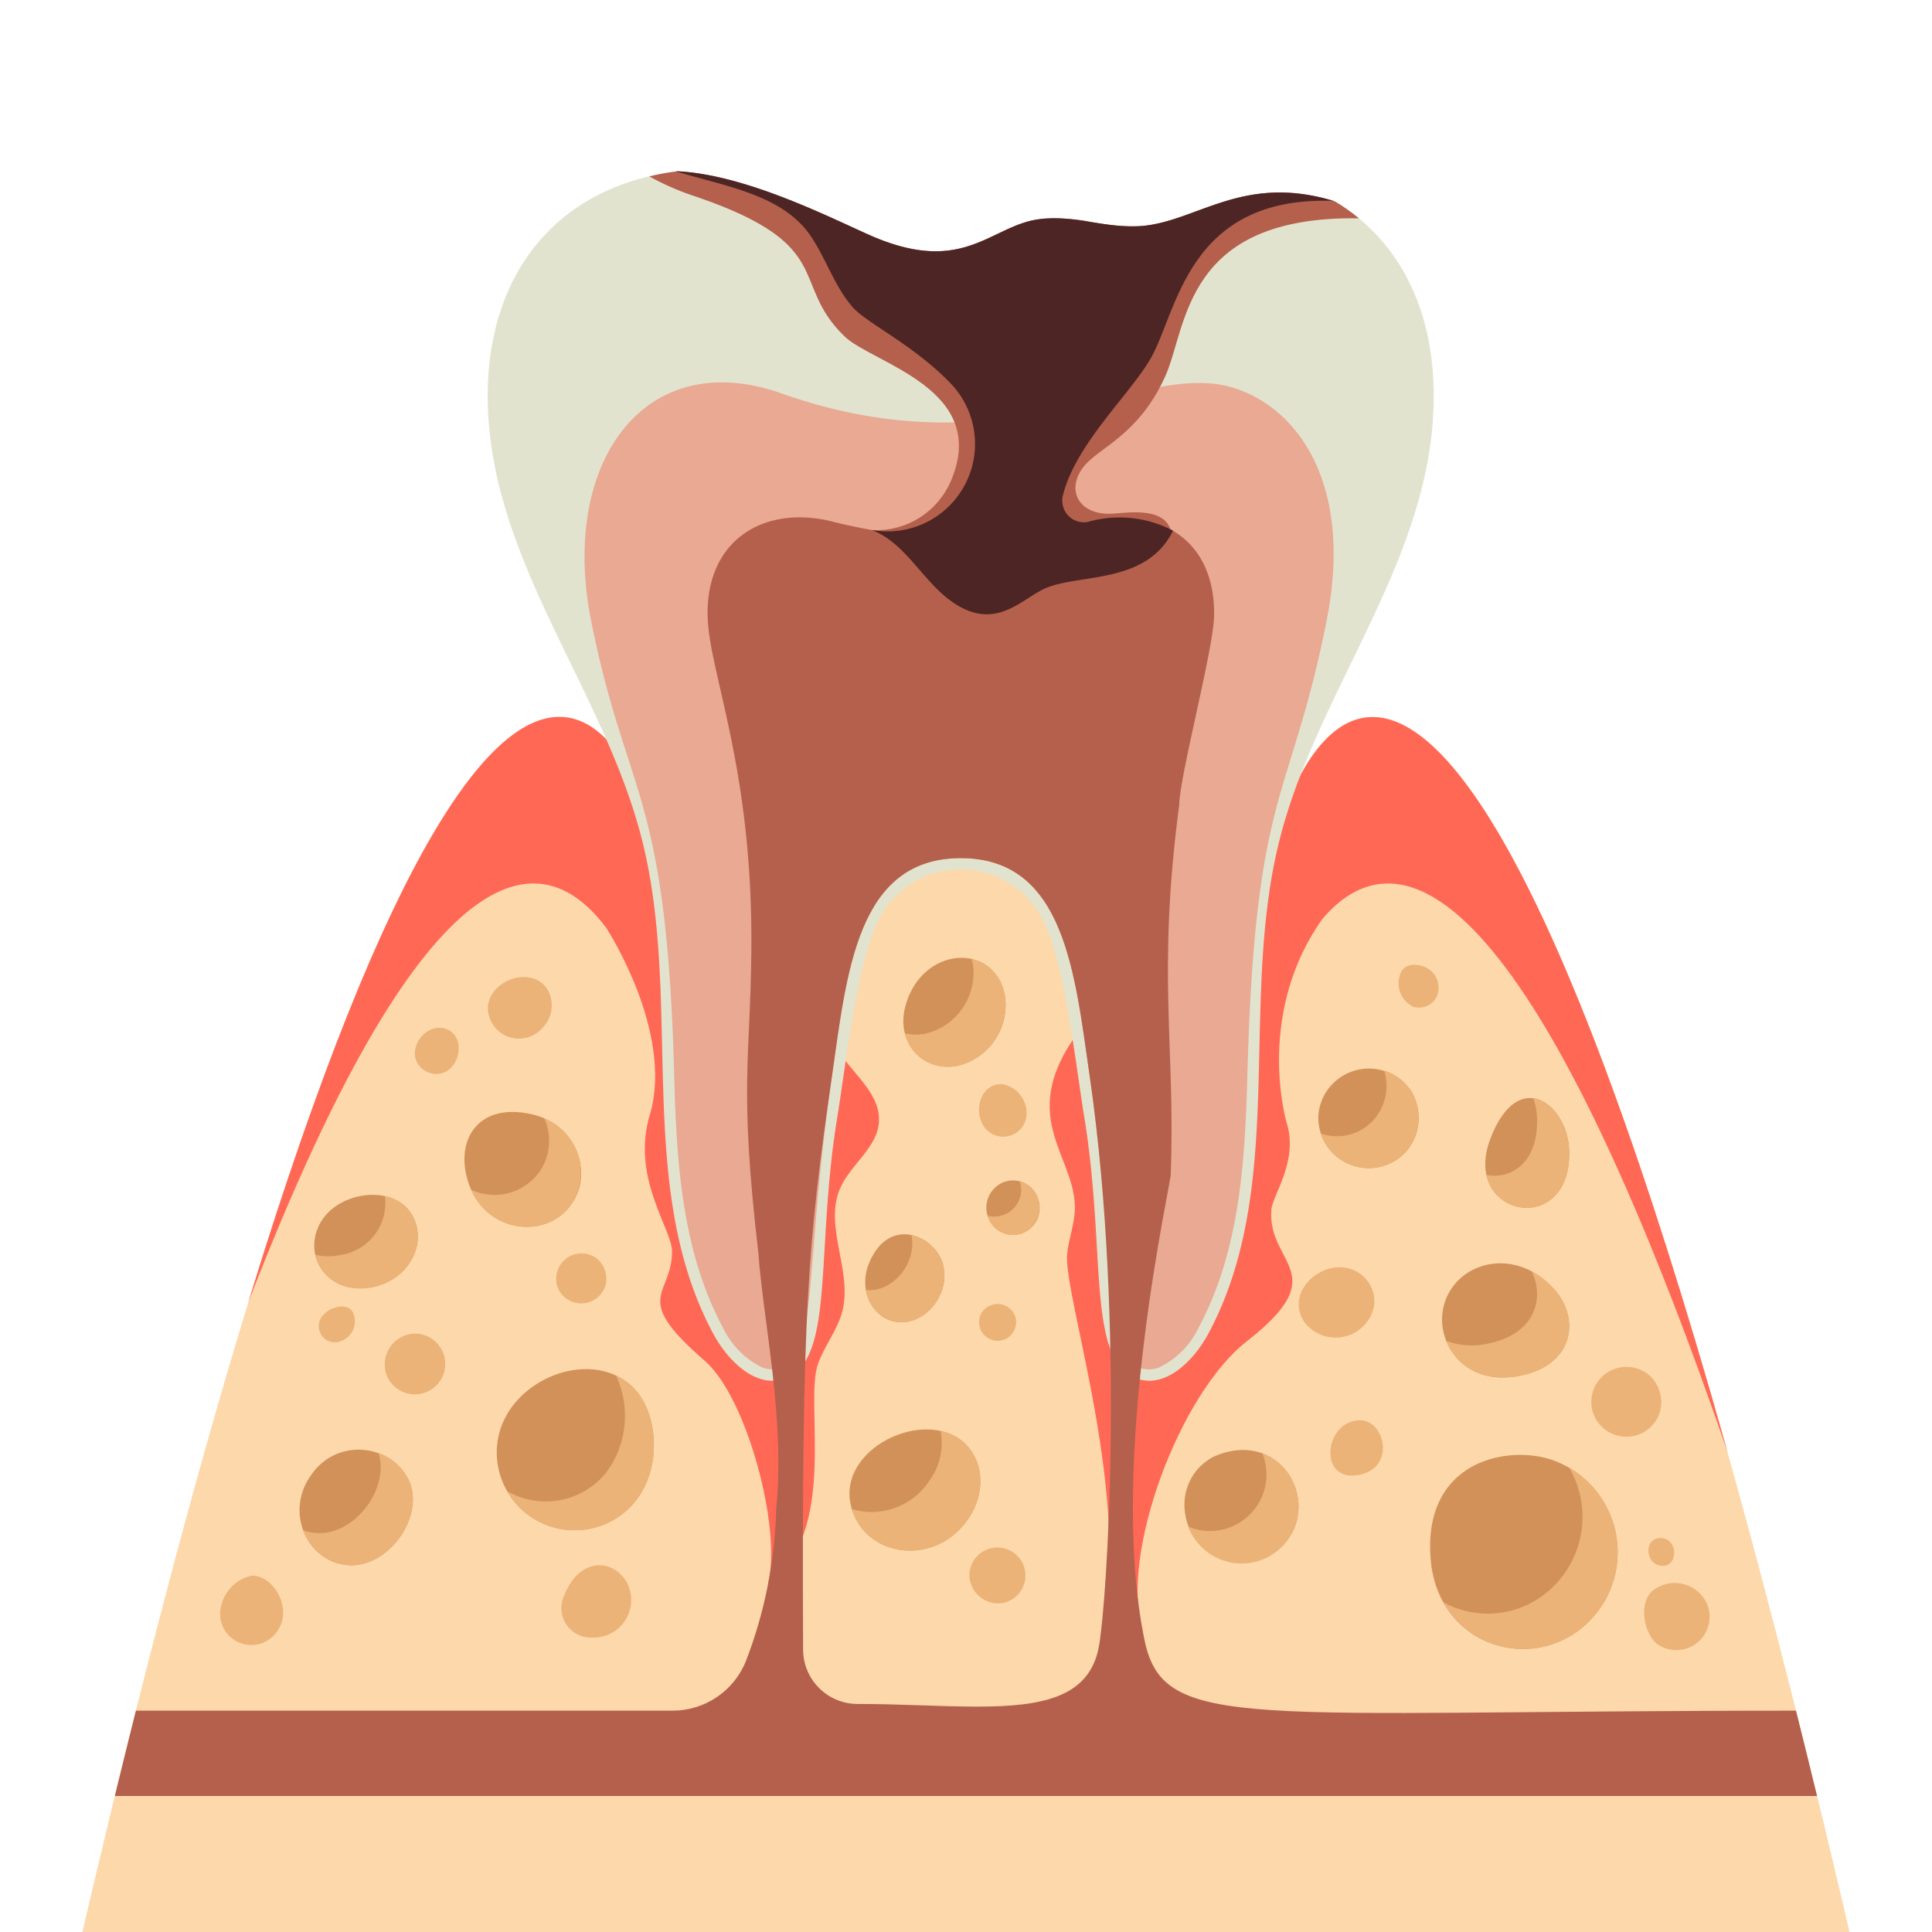 <svg xmlns="http://www.w3.org/2000/svg" xmlns:xlink="http://www.w3.org/1999/xlink" width="180" height="180" viewBox="0 0 180 180">
  <defs>
    <clipPath id="clip-path">
      <rect id="cavitie_step4" width="180" height="180" transform="translate(886 581)"/>
    </clipPath>
    <clipPath id="clip-path-2">
      <rect id="사각형_23" data-name="사각형 23" width="164.644" height="164.044" fill="none"/>
    </clipPath>
    <clipPath id="clip-path-3">
      <path id="패스_193" data-name="패스 193" d="M49.227,216.072c16.971-43.846,27.625-42.43,33.319-34.8.007.007.015.015.015.022.307.479,6.084,9.576,4.143,17.046,0,.008-.007.015-.007.023-.068.247-.135.487-.217.726h.015c-1.484,5.68,2.165,10.25,2.18,12.31.022,4.219-3.934,4.166,3.042,10.2,3.941,3.4,7.181,15.638,5.915,20.688,6.609-4.608,3.338-16.777,4.642-20.4.607-1.7,1.821-3.162,2.27-4.915.959-3.739-1.746-7.882-.217-11.419.959-2.233,3.469-3.784,3.626-6.211.225-3.642-4.9-5.8-4.608-9.449-3.184,3.881,7.305-23.481,7.305-23.481l-23.774,5.522s-2.734-10.326-8.7-10.324c-6.1,0-15.573,10.8-28.951,54.447" transform="translate(-49.227 -161.625)" fill="none"/>
    </clipPath>
    <linearGradient id="linear-gradient" x1="-0.223" y1="1.382" x2="-0.218" y2="1.382" gradientUnits="objectBoundingBox">
      <stop offset="0" stop-color="#b48e78"/>
      <stop offset="0.076" stop-color="#b4806a"/>
      <stop offset="0.21" stop-color="#b46e59"/>
      <stop offset="0.351" stop-color="#b4634f"/>
      <stop offset="0.512" stop-color="#b4604c"/>
      <stop offset="0.998" stop-color="#ff6855"/>
      <stop offset="1" stop-color="#ff6855"/>
    </linearGradient>
    <clipPath id="clip-path-4">
      <path id="패스_194" data-name="패스 194" d="M299.939,171.952l-25.01-5.807s10.782,24.425,7.777,23.009c-8.115,9.148-1.843,12.909-1.806,18.117.015,1.484-.577,2.922-.719,4.4-.382,3.844,6.251,23.171,3.082,35.721,1.2.074,1.63-.194,1.905-.463.4-.386.469-.773,2.057-.137-2.2-7.163,3.468-22.16,9.672-26.985,8.249-6.428,1.925-7.125,2.308-12.265.1-1.379,2.562-4.555,1.416-8.144a.116.116,0,0,0-.008-.03c-.165-.577-2.772-10.295,3.342-18.926,6.428-7.53,18.476-6.414,37.755,49.668-15.574-55.438-26.362-68.483-33.069-68.48-5.965,0-8.7,10.323-8.7,10.323" transform="translate(-274.929 -161.629)" fill="none"/>
    </clipPath>
    <linearGradient id="linear-gradient-2" x1="-1.216" y1="1.3" x2="-1.211" y2="1.3" xlink:href="#linear-gradient"/>
    <clipPath id="clip-path-6">
      <path id="패스_239" data-name="패스 239" d="M200.7,121.285c-5.971,2.508-5.407,10.243-3.908,15.571,4.489,15.953,1.416,23.58,1.548,28.467.728,26.975.529,21.4,3.387,1.655,1.555-10.966,2.988-22.491,14.306-22.491,11.38,0,12.736,11.64,14.307,22.452,2.5,17.246.923,22.527,2.038,11.1,2.1-21.621-3.334-28.6,2.145-46.222.855-2.741,2.019-6.212-.276-8.491-4.013-3.978-10.147,3.768-14.3,4.4-3.179.486-6.11-1.471-9.008-3.428-2.594-1.752-5.161-3.5-7.856-3.5a6.1,6.1,0,0,0-2.387.487" transform="translate(-195.794 -120.798)" fill="none"/>
    </clipPath>
    <linearGradient id="linear-gradient-3" x1="-0.614" y1="2.66" x2="-0.609" y2="2.66" gradientUnits="objectBoundingBox">
      <stop offset="0" stop-color="#d2aa92"/>
      <stop offset="0.136" stop-color="#d2957e"/>
      <stop offset="0.306" stop-color="#d2846c"/>
      <stop offset="0.487" stop-color="#d27962"/>
      <stop offset="0.694" stop-color="#d2765f"/>
      <stop offset="1" stop-color="#d2765f"/>
    </linearGradient>
    <clipPath id="clip-path-7">
      <path id="패스_240" data-name="패스 240" d="M78.8,213.041a5.078,5.078,0,0,1-5.08-5.05c-.143-31.573.449-37.841,2.66-53.231,1.409-9.74,2.3-20.522,12.033-20.522s10.624,10.8,12.033,20.477c3.3,23.017,1.581,48.982.831,52.991-.883,4.746-5.287,5.582-11.366,5.582-3.307,0-7.109-.248-11.111-.248M64.83,111.753c.127,5.252,4.271,14.191,4.068,31.281-.1,10.092-1.154,12.468.659,28.022.435,6.159,2.51,15.487,1.656,23.849v.03A42.289,42.289,0,0,1,68.4,209.03a7.364,7.364,0,0,1-6.857,4.636H11.558q-.967,3.866-1.963,7.95H168.189q-.989-4.08-1.963-7.95c-51.024,0-58.9,2.053-60.689-6.541-3.536-16.948,2.675-43.494,2.435-43.479.45-11.823-1.3-18.611.794-34.391,0-2.5,3.169-14.438,3.244-17.5.18-7.14-5.073-10.4-11.748-8.841-7.927,1.446-14.049,2.338-23.572.03a12.55,12.55,0,0,0-3.3-.459c-4.867,0-8.719,3.2-8.565,9.27" transform="translate(-9.595 -102.483)" fill="none"/>
    </clipPath>
    <linearGradient id="linear-gradient-4" x1="-0.019" y1="1.105" x2="-0.017" y2="1.105" gradientUnits="objectBoundingBox">
      <stop offset="0" stop-color="#b48e78"/>
      <stop offset="0.104" stop-color="#b4806a"/>
      <stop offset="0.284" stop-color="#b46e59"/>
      <stop offset="0.476" stop-color="#b4634f"/>
      <stop offset="0.694" stop-color="#b4604c"/>
      <stop offset="1" stop-color="#b4604c"/>
    </linearGradient>
    <clipPath id="clip-path-8">
      <path id="패스_241" data-name="패스 241" d="M170.463,0c-.031.008-.069.008-.1.015a25,25,0,0,0-2.506.46,24.5,24.5,0,0,0,4.391,1.9c13.2,4.521,8.636,8.015,13.809,13.012,2.613,2.529,13.647,4.889,9.877,13.54a7.572,7.572,0,0,1-7.218,4.513c5.755,2.176,27.778.184,27.778.184-.449-2.057-3.085-1.918-4.756-1.778-.439.036-.812.073-1.06.07-3.026-.038-3.931-2.414-2.329-4.414,1.448-1.808,5.073-2.881,7.571-8.368,2.1-4.621,1.663-15,18.061-14.751A18,18,0,0,0,231.728,2.8C223.214.176,218.946,4.667,213.735,5.1a19.225,19.225,0,0,1-4.552-.346,15.374,15.374,0,0,0-5.548-.2c-4.276.9-6.9,5.187-15.494,1.279C183.965,3.946,176.6.3,170.463,0Z" transform="translate(-167.858)" fill="none"/>
    </clipPath>
    <linearGradient id="linear-gradient-5" x1="-0.796" y1="4.58" x2="-0.792" y2="4.58" xlink:href="#linear-gradient-4"/>
  </defs>
  <g id="cavitie_step4-2" data-name="cavitie_step4" transform="translate(-886 -581)" clip-path="url(#clip-path)">
    <g id="그룹_54" data-name="그룹 54" transform="translate(893.678 596.956)">
      <g id="그룹_39" data-name="그룹 39">
        <g id="그룹_38" data-name="그룹 38" clip-path="url(#clip-path-2)">
          <path id="패스_192" data-name="패스 192" d="M164.644,274.824H0q1.177-5.052,2.329-9.82c.111-.452.218-.9.325-1.351q1.38-5.674,2.707-10.95c.082-.312.16-.624.238-.937,3.508-13.821,6.8-25.629,9.886-35.688,26.463-86.355,37.655-44.124,37.655-44.124H111.5s12.346-46.585,41.771,58.155a.045.045,0,0,1,0,.02q2.766,9.858,5.742,21.555c.086.337.173.678.259,1.019q1.331,5.274,2.707,10.95c.119.476.234.953.349,1.433q1.134,4.725,2.308,9.738" transform="translate(0 -110.779)" fill="#fdd8aa"/>
        </g>
      </g>
      <g id="그룹_41" data-name="그룹 41" transform="translate(15.487 50.848)">
        <g id="그룹_40" data-name="그룹 40" clip-path="url(#clip-path-3)">
          <rect id="사각형_24" data-name="사각형 24" width="63.927" height="82.564" transform="matrix(1, -0.031, 0.031, 1, -2.533, 0.077)" fill="url(#linear-gradient)"/>
        </g>
      </g>
      <g id="그룹_43" data-name="그룹 43" transform="translate(86.494 50.849)">
        <g id="그룹_42" data-name="그룹 42" clip-path="url(#clip-path-4)">
          <rect id="사각형_25" data-name="사각형 25" width="69.781" height="87.904" transform="translate(-3.032 0.082) rotate(-1.8)" fill="url(#linear-gradient-2)"/>
        </g>
      </g>
      <g id="그룹_45" data-name="그룹 45">
        <g id="그룹_44" data-name="그룹 44" clip-path="url(#clip-path-2)">
          <path id="패스_195" data-name="패스 195" d="M391.1,238.913a1.848,1.848,0,0,0,2.216-.908,2.084,2.084,0,0,0-.49-2.4c-.725-.657-2.273-.935-2.813.087a2.436,2.436,0,0,0,1.087,3.216" transform="translate(-267.152 -161.084)" fill="#ebb378"/>
          <path id="패스_196" data-name="패스 196" d="M366,269.973a4.7,4.7,0,0,0,8.206,3.435,4.818,4.818,0,0,0,.51-5.46A4.726,4.726,0,0,0,366,269.973" transform="translate(-250.843 -182.116)" fill="#d29159"/>
          <path id="패스_197" data-name="패스 197" d="M360.754,329.717a3.652,3.652,0,0,0,6.474-1.559,3.208,3.208,0,0,0-1.774-3.258c-2.939-1.382-6.678,1.99-4.7,4.818" transform="translate(-246.881 -222.466)" fill="#ebb378"/>
          <path id="패스_198" data-name="패스 198" d="M415.938,278.224c-2.815,7.34,7.6,9.372,7.33,1.1-.138-4.245-4.731-7.879-7.33-1.1" transform="translate(-284.751 -188.116)" fill="#d29159"/>
          <path id="패스_199" data-name="패스 199" d="M402.67,328.145c-.3,2.974,2.219,6.8,7.38,5.7,4.9-1.043,5.47-5.3,3.069-8-3.967-4.458-9.991-2.3-10.449,2.3" transform="translate(-275.973 -221.656)" fill="#d29159"/>
          <path id="패스_200" data-name="패스 200" d="M446.928,358.122a3.278,3.278,0,0,0,6.158.474,3.358,3.358,0,0,0-.779-3.709,3.276,3.276,0,0,0-5.379,3.235" transform="translate(-306.244 -242.641)" fill="#ebb378"/>
          <path id="패스_201" data-name="패스 201" d="M372.168,374.982c3.575-.628,2.476-5.133.166-5.108-3.34.037-3.937,5.77-.166,5.108" transform="translate(-253.306 -253.51)" fill="#ebb378"/>
          <path id="패스_202" data-name="패스 202" d="M326.433,384.356a5.322,5.322,0,0,0,10.171,1.667c1.714-4-2.024-9.133-7.482-6.713a5,5,0,0,0-2.69,5.045" transform="translate(-223.723 -259.551)" fill="#d29159"/>
          <path id="패스_203" data-name="패스 203" d="M399.169,389.872c.655,7.863,8.958,10.615,14.135,6.346a9.115,9.115,0,0,0-2.712-15.571c-4.191-1.5-12.191.007-11.423,9.225" transform="translate(-273.554 -260.548)" fill="#d29159"/>
          <path id="패스_204" data-name="패스 204" d="M463.785,423.8a3.105,3.105,0,0,0,4.642-3.611,3.285,3.285,0,0,0-5.194-1.355c-1.283,1.169-.743,4.035.552,4.967" transform="translate(-316.996 -286.531)" fill="#ebb378"/>
          <path id="패스_205" data-name="패스 205" d="M465.028,404.769c-1.69-.165-1.662,2.366-.109,2.57,1.626.214,1.637-2.421.109-2.57" transform="translate(-317.857 -277.422)" fill="#ebb378"/>
          <path id="패스_206" data-name="패스 206" d="M120.05,241.4a2.9,2.9,0,0,0,5.1,1.961,3.013,3.013,0,0,0,.589-3.327c-1.288-2.588-5.472-1.269-5.687,1.366" transform="translate(-82.276 -163.56)" fill="#ebb378"/>
          <path id="패스_207" data-name="패스 207" d="M98.767,257.067a2.062,2.062,0,0,0,2.133.839c1.751-.4,2.353-3.333.565-4.1-1.821-.779-3.776,1.623-2.7,3.259" transform="translate(-67.483 -173.856)" fill="#ebb378"/>
          <path id="패스_208" data-name="패스 208" d="M113.686,285.65c1.718,4.246,7.184,4.819,9.47,1.446,2.026-2.99.311-7.346-3.676-8.287-5.268-1.244-7.472,2.694-5.794,6.842" transform="translate(-77.541 -190.935)" fill="#d29159"/>
          <path id="패스_209" data-name="패스 209" d="M140.383,323.525a2.356,2.356,0,0,0,4.45-.045,2.413,2.413,0,0,0-.823-2.611,2.364,2.364,0,0,0-3.627,2.656" transform="translate(-96.125 -219.604)" fill="#ebb378"/>
          <path id="패스_210" data-name="패스 210" d="M69.127,305.9c-1.577,3.139.96,6.62,4.939,5.819,3.591-.723,5.261-4.378,3.585-6.911-1.819-2.748-6.98-1.982-8.524,1.091" transform="translate(-47.054 -207.752)" fill="#d29159"/>
          <path id="패스_211" data-name="패스 211" d="M89.711,348.2a2.83,2.83,0,1,0,2.577-3.99,2.886,2.886,0,0,0-2.577,3.99" transform="translate(-61.321 -235.919)" fill="#ebb378"/>
          <path id="패스_212" data-name="패스 212" d="M70.583,336.885a1.5,1.5,0,0,0,1.46,2.556,1.958,1.958,0,0,0,1.167-2.775c-.581-.878-2.035-.4-2.627.219" transform="translate(-48.045 -230.419)" fill="#ebb378"/>
          <path id="패스_213" data-name="패스 213" d="M122.836,363.84a7.262,7.262,0,0,0,12.727,3.281c2.6-3.178,2.189-8.334-.142-10.658-4.4-4.392-13.908.174-12.585,7.377" transform="translate(-84.106 -243.138)" fill="#d29159"/>
          <path id="패스_214" data-name="패스 214" d="M142.2,415.59a2.755,2.755,0,0,0,2.62,3.966,3.5,3.5,0,0,0,3.153-5.219c-1.35-2.194-4.395-2.2-5.773,1.253" transform="translate(-97.296 -282.944)" fill="#ebb378"/>
          <path id="패스_215" data-name="패스 215" d="M74.4,381.295a5.294,5.294,0,0,0-8.971-.4c-2.638,3.547-.348,8.321,3.557,8.475,3.689.146,7.122-4.719,5.414-8.073" transform="translate(-44.065 -259.497)" fill="#d29159"/>
          <path id="패스_216" data-name="패스 216" d="M40.926,418.74a2.905,2.905,0,0,0,4.885,2.764c2.161-2.213-.036-5.747-2.075-5.585a3.746,3.746,0,0,0-2.81,2.821" transform="translate(-28.002 -285.066)" fill="#ebb378"/>
          <path id="패스_217" data-name="패스 217" d="M243.29,237.486c-.889,3.384,1.665,6.137,4.894,5.5a5.816,5.816,0,0,0,4.406-6.4c-.843-5.169-7.793-4.833-9.3.9" transform="translate(-166.627 -159.651)" fill="#d29159"/>
          <path id="패스_218" data-name="패스 218" d="M265.686,273.689a2.178,2.178,0,0,0,4.257-.444,2.743,2.743,0,0,0-1.184-2.45c-2.058-1.438-3.821.89-3.073,2.894" transform="translate(-181.98 -185.296)" fill="#ebb378"/>
          <path id="패스_219" data-name="패스 219" d="M232.212,317.421c-1.162,2.706.43,5.47,2.836,5.586,2.592.126,4.87-2.932,3.944-5.628-.853-2.482-4.929-4.27-6.78.041" transform="translate(-158.891 -215.772)" fill="#d29159"/>
          <path id="패스_220" data-name="패스 220" d="M270.307,303.928a2.51,2.51,0,0,0,2.206-3.452,2.431,2.431,0,0,0-4.015-.913,2.545,2.545,0,0,0,1.809,4.365" transform="translate(-183.513 -204.826)" fill="#d29159"/>
          <path id="패스_221" data-name="패스 221" d="M265.637,336.5a1.736,1.736,0,0,0,2.49,2.131,1.779,1.779,0,0,0,.813-1.844,1.742,1.742,0,0,0-3.3-.287" transform="translate(-181.98 -229.906)" fill="#ebb378"/>
          <path id="패스_222" data-name="패스 222" d="M227.551,380.48c1.666,4.163,7.774,4.784,10.7.434,1.8-2.673,1.3-5.784-.684-7.3-3.979-3.034-12.257,1.271-10.02,6.861" transform="translate(-155.705 -255.39)" fill="#d29159"/>
          <path id="패스_223" data-name="패스 223" d="M372.61,266.33a4.827,4.827,0,0,1-.92,4.514,4.578,4.578,0,0,1-5.011,1.339,4.716,4.716,0,0,0,8,1.651,4.813,4.813,0,0,0,.509-5.459,4.419,4.419,0,0,0-2.579-2.045" transform="translate(-251.321 -182.542)" fill="#ebb378"/>
          <path id="패스_224" data-name="패스 224" d="M423.491,279.372c-.078-2.4-1.577-4.6-3.339-4.842a6.152,6.152,0,0,1,.349,1.852c.135,4.2-2.481,5.742-4.719,5.282.937,4.342,7.927,4.5,7.709-2.292" transform="translate(-284.976 -188.162)" fill="#ebb378"/>
          <path id="패스_225" data-name="패스 225" d="M407.927,332.473a6.873,6.873,0,0,1-4.013-.222c.883,2.193,3.241,4.013,7,3.212,4.9-1.044,5.471-5.3,3.072-8a7.723,7.723,0,0,0-2.124-1.7c1.265,2.6.23,5.824-3.939,6.711" transform="translate(-276.841 -223.276)" fill="#ebb378"/>
          <path id="패스_226" data-name="패스 226" d="M334.4,379.7a5.263,5.263,0,0,1-6.9,6.826,5.309,5.309,0,1,0,6.9-6.826" transform="translate(-224.467 -260.242)" fill="#ebb378"/>
          <path id="패스_227" data-name="패스 227" d="M414.748,383.908a9.1,9.1,0,0,1-2.05,11.6,8.626,8.626,0,0,1-9.671.943,8.547,8.547,0,0,0,12.958,2.343,9.125,9.125,0,0,0-1.237-14.89" transform="translate(-276.233 -263.129)" fill="#ebb378"/>
          <path id="패스_228" data-name="패스 228" d="M124.548,288.4a5.435,5.435,0,0,0-2.579-7.919,5.112,5.112,0,0,1-.411,4.929,5.182,5.182,0,0,1-6.391,1.733c1.8,4.074,7.13,4.584,9.381,1.257" transform="translate(-78.935 -192.242)" fill="#ebb378"/>
          <path id="패스_229" data-name="패스 229" d="M75.448,303.495a4.9,4.9,0,0,1-4.165,5.491,5.129,5.129,0,0,1-2.325-.033c.456,2.049,2.534,3.581,5.315,3.023,3.594-.723,5.261-4.378,3.586-6.909a3.794,3.794,0,0,0-2.411-1.573" transform="translate(-47.264 -208.014)" fill="#ebb378"/>
          <path id="패스_230" data-name="패스 230" d="M135.846,356.657a8.854,8.854,0,0,1-.955,9.082,7.226,7.226,0,0,1-9.23,1.659,7.283,7.283,0,0,0,11.925,1.037c2.6-3.177,2.188-8.334-.144-10.659a5.559,5.559,0,0,0-1.6-1.118" transform="translate(-86.128 -244.452)" fill="#ebb378"/>
          <path id="패스_231" data-name="패스 231" d="M72.409,379.569c1.051,3.306-2.189,7.607-5.664,7.467a4.7,4.7,0,0,1-1.352-.255,4.862,4.862,0,0,0,4.342,3.245c3.692.148,7.122-4.719,5.417-8.075a4.851,4.851,0,0,0-2.744-2.382" transform="translate(-44.821 -260.155)" fill="#ebb378"/>
          <path id="패스_232" data-name="패스 232" d="M249.778,233.277a4.7,4.7,0,0,1,.123.55,5.812,5.812,0,0,1-4.407,6.4,4.473,4.473,0,0,1-1.943-.029,4.111,4.111,0,0,0,4.933,3.019,5.815,5.815,0,0,0,4.407-6.4,4.061,4.061,0,0,0-3.113-3.541" transform="translate(-166.929 -159.887)" fill="#ebb378"/>
          <path id="패스_233" data-name="패스 233" d="M239.131,317.538a4,4,0,0,0-2.859-2.493c.513,2.559-1.639,5.249-4.074,5.13l-.172-.012a3.467,3.467,0,0,0,3.163,3c2.592.127,4.867-2.933,3.943-5.627" transform="translate(-159.029 -215.931)" fill="#ebb378"/>
          <path id="패스_234" data-name="패스 234" d="M271.08,299.147a2.508,2.508,0,0,1-2.267,3.272,2.589,2.589,0,0,1-.739-.078,2.417,2.417,0,0,0,2.456,1.8,2.551,2.551,0,0,0,.55-4.99" transform="translate(-183.737 -205.034)" fill="#ebb378"/>
          <path id="패스_235" data-name="패스 235" d="M238.044,373.915a4.827,4.827,0,0,0-1.909-.863,5.962,5.962,0,0,1-1,4.567,6.437,6.437,0,0,1-7.275,2.708c.044.153.1.3.158.454,1.667,4.162,7.778,4.779,10.707.429,1.8-2.668,1.3-5.78-.686-7.294" transform="translate(-156.177 -255.689)" fill="#ebb378"/>
          <path id="패스_236" data-name="패스 236" d="M262.688,410.079a2.673,2.673,0,0,0,3.184,2.687,2.61,2.61,0,1,0-3.184-2.687" transform="translate(-180.045 -279.39)" fill="#ebb378"/>
          <path id="패스_237" data-name="패스 237" d="M208.111,23.027c-.935,14.23-10.988,25.831-14.36,39.5-1.7,6.9-1.686,14.207-1.87,21.418-.215,8.529-.72,16.92-4.7,24.345-1.372,2.56-4.062,5.219-6.759,4.153-4.6-1.809-2.743-11.7-4.8-24.291-.9-5.517-1.931-15.6-4.345-19.264a8.612,8.612,0,0,0-14.33,0c-2.406,3.663-3.441,13.747-4.345,19.264-2.054,12.59-.2,22.483-4.8,24.291-2.7,1.065-5.387-1.594-6.759-4.153-3.985-7.425-4.482-15.816-4.7-24.345-.184-7.211-.168-14.513-1.87-21.418-3.372-13.67-13.425-25.272-14.368-39.5-.766-11.579,4.782-20.146,14.973-22.552a25.108,25.108,0,0,1,2.506-.46c.031-.008.069-.008.1-.015,6.138.3,13.5,3.946,17.678,5.839,8.6,3.908,11.218-.376,15.494-1.28,3.31-.7,6.728.828,10.1.544,5.211-.437,9.479-4.927,17.992-2.306a17.976,17.976,0,0,1,2.253,1.586c4.935,4.069,7.441,10.6,6.9,18.644" transform="translate(-82.276)" fill="#e2e3cf"/>
          <path id="패스_238" data-name="패스 238" d="M217.85,84.744c-3.393,16.971-6.633,15.447-7.376,42.026-.218,8.49-.727,16.7-4.576,23.871a7.8,7.8,0,0,1-3.7,3.68,2.618,2.618,0,0,1-.875.156c-.094,0-.185,0-.275-.012a2.232,2.232,0,0,1-1.634-.854c-2.111-2.588-1.413-11.032-3.614-26.283-1.409-9.672-2.292-20.479-12.03-20.479s-10.626,10.786-12.035,20.52c-2.206,15.4-1.553,23.662-3.6,26.225a2.242,2.242,0,0,1-1.627.871c-.094.008-.193.012-.3.012a2.821,2.821,0,0,1-.973-.185,7.96,7.96,0,0,1-3.606-3.652c-3.844-7.171-4.358-15.382-4.572-23.871-.739-26.439-4.411-25.412-7.73-42.026-2.945-14.749,4.97-25.7,17.723-21.194,21.2,7.483,33.355-3.175,42.054-.538,5.972,1.811,11.3,8.9,8.74,21.732" transform="translate(-101.93 -42.854)" fill="#e9a993"/>
        </g>
      </g>
      <g id="그룹_47" data-name="그룹 47" transform="translate(61.597 38.003)">
        <g id="그룹_46" data-name="그룹 46" clip-path="url(#clip-path-6)">
          <rect id="사각형_27" data-name="사각형 27" width="73.127" height="42.13" transform="translate(-1.383 71.499) rotate(-89.751)" fill="url(#linear-gradient-3)"/>
        </g>
      </g>
      <g id="그룹_49" data-name="그룹 49" transform="translate(3.019 32.241)">
        <g id="그룹_48" data-name="그룹 48" clip-path="url(#clip-path-7)">
          <rect id="사각형_28" data-name="사각형 28" width="158.594" height="120.263" transform="translate(0 -1.13)" fill="url(#linear-gradient-4)"/>
        </g>
      </g>
      <g id="그룹_51" data-name="그룹 51" transform="translate(52.809)">
        <g id="그룹_50" data-name="그룹 50" clip-path="url(#clip-path-8)">
          <rect id="사각형_29" data-name="사각형 29" width="66.242" height="35.839" transform="translate(-0.12 0) rotate(-0.193)" fill="url(#linear-gradient-5)"/>
        </g>
      </g>
      <g id="그룹_53" data-name="그룹 53">
        <g id="그룹_52" data-name="그룹 52" clip-path="url(#clip-path-2)">
          <path id="패스_242" data-name="패스 242" d="M237.064,2.758C223.531,2.283,222.55,12.949,220.09,17.34c-1.885,3.372-7.05,8.031-8.237,12.881a2.018,2.018,0,0,0,2.322,2.452.028.028,0,0,1,.023-.008,10.705,10.705,0,0,1,7.923.82c-2.521,5.1-8.858,3.954-12.007,5.418-2.3,1.073-4.8,4.237-9.065.843-2.444-1.954-4.031-5.2-7.012-6.33l.138.023a8.145,8.145,0,0,0,7.265-13.632c-3.5-3.655-7.87-5.648-9.188-7.165-1.678-1.931-2.452-4.491-3.893-6.613C185.73,2.152,180.3,1.386,175.822.014c.031-.008.069-.008.1-.015,6.138.3,13.5,3.946,17.678,5.839,8.6,3.908,11.218-.376,15.494-1.28,3.31-.7,6.728.827,10.1.544,5.188-.437,9.441-4.889,17.87-2.345" transform="translate(-120.508 0.001)" fill="#4d2524"/>
        </g>
      </g>
    </g>
  </g>
</svg>
